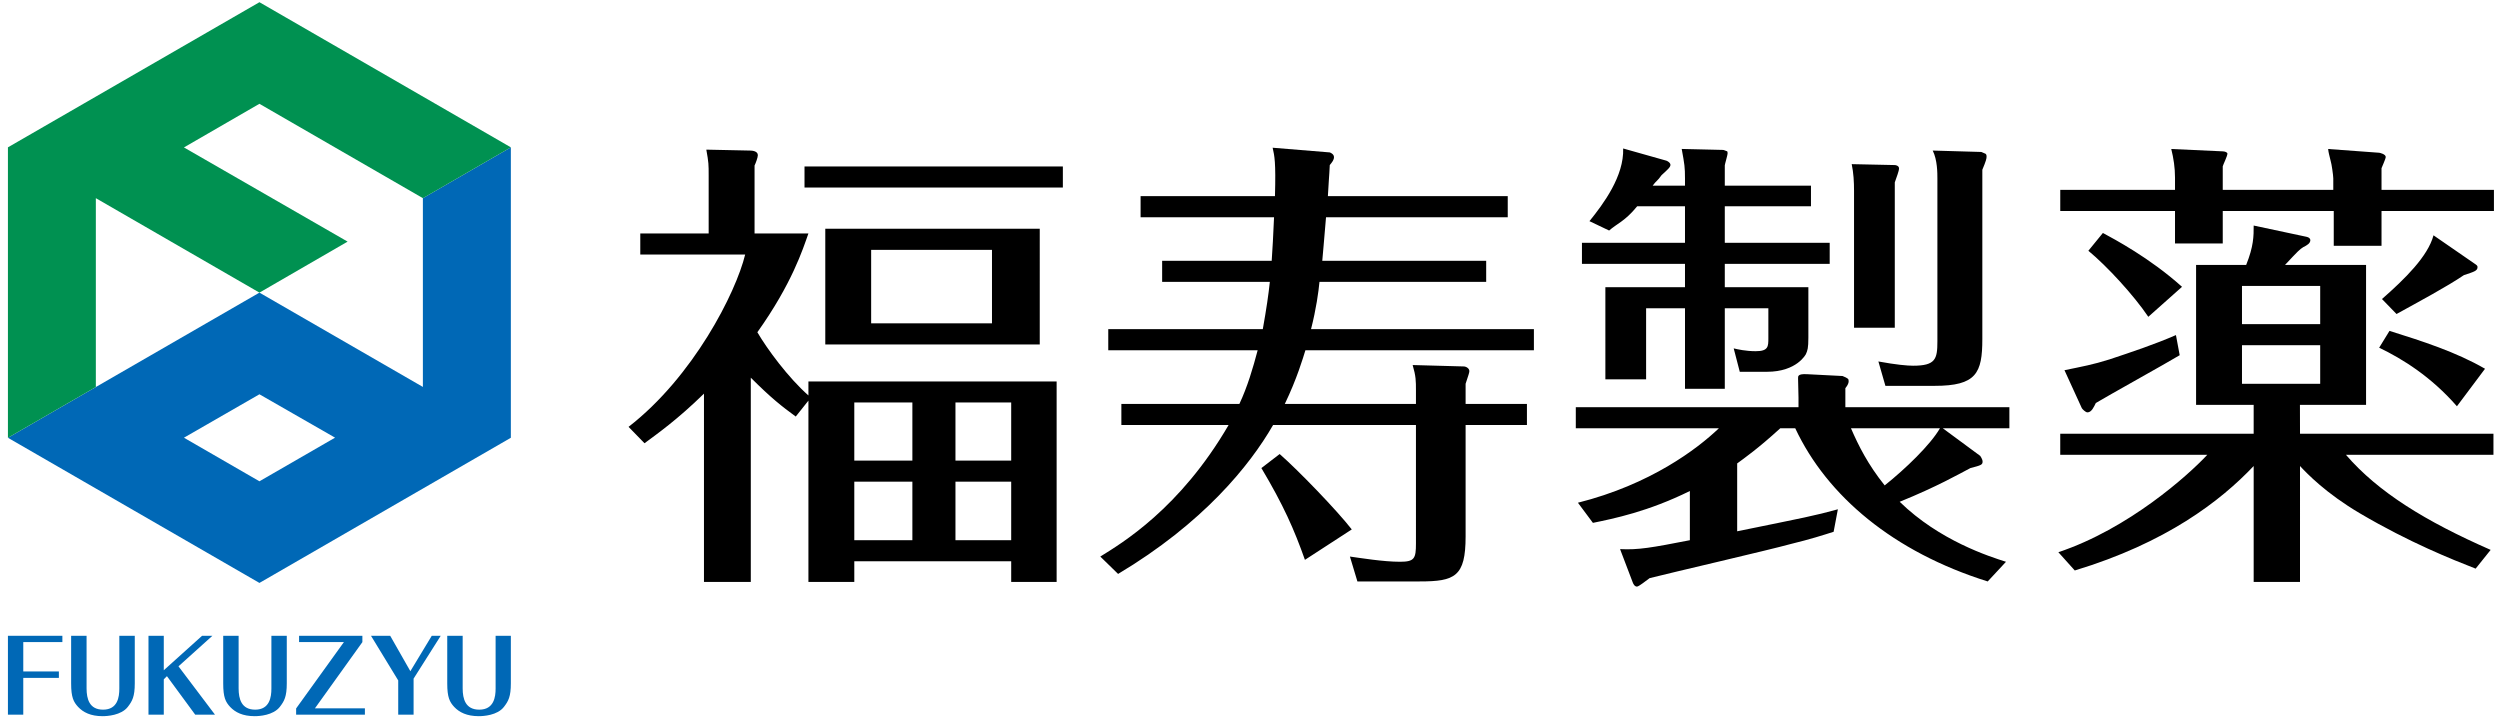 <?xml version="1.0" encoding="utf-8"?>
<!-- Generator: Adobe Illustrator 15.0.0, SVG Export Plug-In . SVG Version: 6.00 Build 0)  -->
<!DOCTYPE svg PUBLIC "-//W3C//DTD SVG 1.1//EN" "http://www.w3.org/Graphics/SVG/1.1/DTD/svg11.dtd">
<svg version="1.1" id="レイヤー_1" xmlns="http://www.w3.org/2000/svg" xmlns:xlink="http://www.w3.org/1999/xlink" x="0px"
	 y="0px" width="282px" height="81px" viewBox="0 0 282 81" enable-background="new 0 0 282 81" xml:space="preserve">
<g>
	<g>
		<g>
			<path d="M91.19,43.028h27.998V65.64h-5.125v-2.326H96.365v2.326H91.19V45.19l-1.429,1.796c-1.583-1.159-2.747-2.06-5.071-4.383
				V65.64h-5.282V44.4c-2.958,2.903-5.281,4.542-6.708,5.598l-1.799-1.849c7.294-5.65,12.102-15.109,13.155-19.441H72.224v-2.375
				h7.713v-6.498c0-1.319,0-1.48-0.265-2.956l4.914,0.104c0.265,0,0.899,0.055,0.899,0.525c0,0.266-0.265,0.952-0.371,1.161v7.663
				h6.076c-0.635,1.795-1.852,5.653-5.76,11.146c1.108,1.901,3.486,5.124,5.76,7.131V43.028z M119.891,18.776v2.378H90.749v-2.378
				H119.891z M117.284,38.854H93.092v-13.05h24.192V38.854z M102.916,51.954v-6.553h-6.551v6.553H102.916z M102.916,60.936v-6.606
				h-6.551v6.606H102.916z M111.896,28.183h-13.63v8.291h13.63V28.183z M114.063,51.954v-6.553h-6.287v6.553H114.063z
				 M107.776,54.329v6.606h6.287v-6.606H107.776z"/>
			<path d="M149.998,17.192c0,0,0.476,0.157,0.476,0.529c0,0.314-0.211,0.58-0.476,0.897c-0.053,1.271-0.158,2.242-0.213,3.509
				h20.288v2.379h-20.498c-0.211,2.746-0.37,4.117-0.423,4.912h18.489v2.375h-18.804c-0.106,1.113-0.371,3.066-0.953,5.334h25.14
				v2.382h-25.775c-0.26,0.843-0.95,3.2-2.322,6.052h14.792v-1.533c0-1.057,0-1.583-0.372-2.852l5.758,0.158
				c0.265,0,0.637,0.211,0.637,0.527c0,0.16-0.105,0.478-0.422,1.428v2.271h6.918v2.377h-6.918v12.574
				c0,4.543-1.215,5.074-5.178,5.074h-7.028l-0.844-2.807c1.162,0.16,3.752,0.588,5.652,0.588c1.639,0,1.797-0.375,1.797-2.064
				V47.938h-16.113c-2.64,4.598-7.923,11.092-17.485,16.801l-2.007-1.959c2.376-1.477,8.979-5.387,14.474-14.842h-12.098v-2.377
				h13.313c0.898-1.899,1.534-4.048,2.061-6.052h-16.852v-2.382h17.432c0.423-2.374,0.635-3.853,0.795-5.334h-12.149v-2.375h12.358
				c0.106-1.375,0.159-2.746,0.264-4.912h-15.053v-2.379h15.157c0.108-3.907-0.051-4.512-0.262-5.463L149.998,17.192z
				 M147.196,63.151c-1.213-3.432-2.427-6.181-4.912-10.352l2.062-1.584c2.112,1.847,6.446,6.336,8.134,8.504L147.196,63.151z"/>
			<path d="M203.81,42.208l4.028,0.206c0.635,0.265,0.69,0.319,0.69,0.581c0,0.318-0.213,0.584-0.372,0.791v2.145h18.502v2.377
				h-7.514l4.225,3.117c0,0,0.266,0.372,0.266,0.635c0,0.371-0.159,0.421-1.376,0.74c-1.214,0.635-3.802,2.113-7.975,3.801
				c4.49,4.391,10.145,6.18,11.991,6.768l-2.062,2.219c-10.618-3.33-18.119-9.617-21.711-17.279h-1.689
				c-2.482,2.271-4.067,3.383-4.861,3.965v7.656c7.765-1.583,8.665-1.742,11.359-2.482l-0.479,2.537
				c-1.16,0.371-2.642,0.845-4.805,1.371c-2.482,0.688-13.682,3.278-15.953,3.86c-0.37,0.265-1.216,0.952-1.427,0.952
				c-0.268,0-0.422-0.32-0.477-0.477l-1.428-3.751c2.063,0.103,3.54-0.158,7.874-1.004v-5.55c-4.703,2.326-8.612,3.118-10.936,3.594
				l-1.691-2.272c8.188-2.06,13.471-6.075,15.901-8.399h-16.14v-2.377h25.12v-1.086c0-0.232-0.048-1.879-0.048-2.137
				C202.825,42.448,202.754,42.157,203.81,42.208z M199.31,41.938h-3.064l-0.685-2.642c0.422,0.106,1.374,0.319,2.482,0.319
				c1.428,0,1.428-0.529,1.428-1.48v-3.359h-4.914v9.084h-4.489v-9.084h-4.387v8.01h-4.595V32.398h8.981v-2.632h-11.623v-2.379
				h11.623v-4.121h-5.39c-1.376,1.691-2.273,1.947-3.167,2.738l-2.219-1.057c1.582-1.953,3.908-5.081,3.802-8.199l4.859,1.372
				c0.054,0,0.475,0.211,0.475,0.477c0,0.264-0.316,0.531-1.003,1.161c-0.479,0.688-0.58,0.602-1.003,1.183h3.646v-0.813
				c0-1.267-0.053-1.583-0.37-3.327l4.542,0.107c0.158,0,0.213,0,0.583,0.159c0.05,0.049,0.05,0.158,0.05,0.262
				c0,0.158-0.315,1.216-0.315,1.32v2.292h9.721v2.325h-9.721v4.121h11.833v2.379h-11.833v2.632h9.427v5.685
				c0,1.19-0.093,1.447-0.28,1.864C203.703,39.947,202.711,41.938,199.31,41.938z M213.732,18.619c0.159,0,0.477,0.104,0.477,0.371
				c0,0.317-0.267,0.948-0.477,1.584v16.397h-4.597V21.524c0-1.004-0.053-2.007-0.263-3.009L213.732,18.619z M208.789,48.308
				c0.847,1.955,1.901,4.07,3.803,6.446c2.325-1.851,5.178-4.597,6.235-6.446H208.789z M223.452,17.14
				c0.107,0,0.107,0.053,0.527,0.21c0.107,0.106,0.107,0.214,0.107,0.319c0,0.209-0.056,0.475-0.479,1.479v19.093
				c0,3.855-0.682,5.282-5.385,5.282h-5.549l-0.791-2.75c2.008,0.37,3.273,0.479,3.909,0.479c2.536,0,2.747-0.742,2.747-2.748V20.15
				c0-0.633,0-2.114-0.528-3.167L223.452,17.14z"/>
			<path d="M259.442,65.644h-5.228V52.567c-3.753,3.965-9.879,8.666-20.179,11.783l-1.853-2.061
				c7.927-2.645,14.635-8.667,16.802-10.99h-16.589v-2.377h21.818v-4.494l5.217,0.42l0.011,4.074h21.82V51.3h-16.642
				c3.646,4.227,8.983,7.504,16.325,10.727l-1.692,2.115c-2.588-1.008-7.502-2.963-13.048-6.234
				c-3.855-2.273-5.971-4.493-6.764-5.34V65.644z M245.341,20.03c0-1.115-0.16-2.168-0.422-3.224l5.807,0.266
				c0.213,0,0.527,0.102,0.527,0.261c0,0.266-0.473,1.217-0.527,1.428v2.658h12.469v-1.285c0-0.369-0.211-1.742-0.264-1.848
				c-0.211-0.9-0.264-1.005-0.316-1.479l5.755,0.423c0.056,0,0.741,0.156,0.741,0.476c0,0.208-0.424,1.107-0.475,1.269v2.445h12.68
				v2.379h-12.68v3.93h-5.389v-3.93h-12.521v3.665h-5.385v-3.665h-12.944v-2.379h12.944V20.03z M245.869,40.067
				c-1.482,0.896-8.136,4.594-9.458,5.39c-0.211,0.423-0.475,1.059-0.949,1.059c-0.212,0-0.581-0.374-0.634-0.479l-1.956-4.279
				c2.057-0.422,3.223-0.632,5.073-1.216c2.533-0.843,5.071-1.688,7.501-2.745L245.869,40.067z M242.329,35.736
				c-1.639-2.431-4.649-5.707-6.762-7.449l1.639-2.009c1.266,0.688,5.28,2.801,8.926,6.075L242.329,35.736z M266.892,29.882v15.785
				h-19.174V29.882h5.651c0.846-2.115,0.846-3.225,0.846-4.44l5.968,1.271c0.267,0.052,0.424,0.212,0.424,0.369
				c0,0.369-0.371,0.584-0.793,0.791c-0.42,0.267-0.581,0.424-2.062,2.01H266.892z M252.896,36.561h8.822v-4.304h-8.822V36.561z
				 M261.718,38.937h-8.822v4.354h8.822V38.937z M277.141,45.827c-2.903-3.328-6.127-5.34-8.771-6.606l1.165-1.899
				c3.697,1.16,7.5,2.377,10.776,4.274L277.141,45.827z M279.094,29.714c0.319,0.21,0.371,0.264,0.371,0.422
				c0,0.422-0.421,0.527-1.532,0.896c-1.953,1.322-5.018,2.96-7.605,4.388l-1.641-1.689c2.588-2.272,5.179-4.811,5.813-7.188
				L279.094,29.714z"/>
		</g>
	</g>
	<g>
		<g>
			<g>
				<g>
					<g>
						<path fill="#0068B6" d="M2.625,76.465v4.149H0.894v-8.897h6.142v0.71h-4.41v3.313h4.016v0.726H2.625z"/>
						<path fill="#0068B6" d="M15.203,71.717v5.362c0,1.5-0.283,2.002-0.785,2.656c-0.752,0.965-2.345,1.049-2.851,1.049
							c-1.344,0-2.183-0.436-2.754-1.042c-0.515-0.562-0.789-1.075-0.789-2.649v-5.376h1.742v5.931c0,1.189,0.314,2.402,1.86,2.402
							c1.66,0,1.834-1.441,1.834-2.375v-5.958H15.203z"/>
						<path fill="#0068B6" d="M18.83,76.272l-0.355,0.355v3.986h-1.726v-8.897h1.726v3.889l4.318-3.889h1.166l-3.827,3.445
							l4.116,5.452h-2.23L18.83,76.272z"/>
						<path fill="#0068B6" d="M32.349,71.717v5.362c0,1.5-0.279,2.002-0.784,2.656c-0.754,0.965-2.329,1.049-2.835,1.049
							c-1.357,0-2.195-0.436-2.768-1.042c-0.518-0.562-0.784-1.075-0.784-2.649v-5.376h1.738v5.931c0,1.189,0.313,2.402,1.869,2.402
							c1.646,0,1.828-1.441,1.828-2.375v-5.958H32.349z"/>
						<path fill="#0068B6" d="M33.735,71.717h7.141v0.714l-5.352,7.467h5.636v0.717h-7.757v-0.703l5.389-7.484h-5.057V71.717z"/>
						<path fill="#0068B6" d="M41.849,71.717h2.166l2.274,3.995l2.414-3.995h1.01l-3.06,4.832v4.065h-1.734v-3.861L41.849,71.717z"
							/>
						<path fill="#0068B6" d="M57.624,71.717v5.362c0,1.5-0.275,2.002-0.779,2.656c-0.74,0.965-2.331,1.049-2.836,1.049
							c-1.36,0-2.202-0.436-2.774-1.042c-0.514-0.562-0.786-1.075-0.786-2.649v-5.376h1.74v5.931c0,1.189,0.313,2.402,1.871,2.402
							c1.662,0,1.845-1.441,1.845-2.375v-5.958H57.624z"/>
					</g>
					<g>
						<path fill="#0068B6" d="M57.624,49.38V16.62l-9.923,5.734v21.292L29.264,33.008L0.894,49.38l28.37,16.375L57.624,49.38
							L57.624,49.38z M29.264,54.29l-8.516-4.916l8.516-4.899l8.53,4.893L29.264,54.29z"/>
						<polygon fill="#009151" points="47.704,22.354 57.624,16.62 29.264,0.248 0.894,16.62 0.894,16.62 0.894,16.62 0.89,16.62 
							0.894,16.62 0.894,49.38 10.811,43.655 10.811,22.354 29.264,33.008 39.21,27.254 20.748,16.63 29.261,11.708 						"/>
					</g>
				</g>
			</g>
		</g>
	</g>
</g>
</svg>

